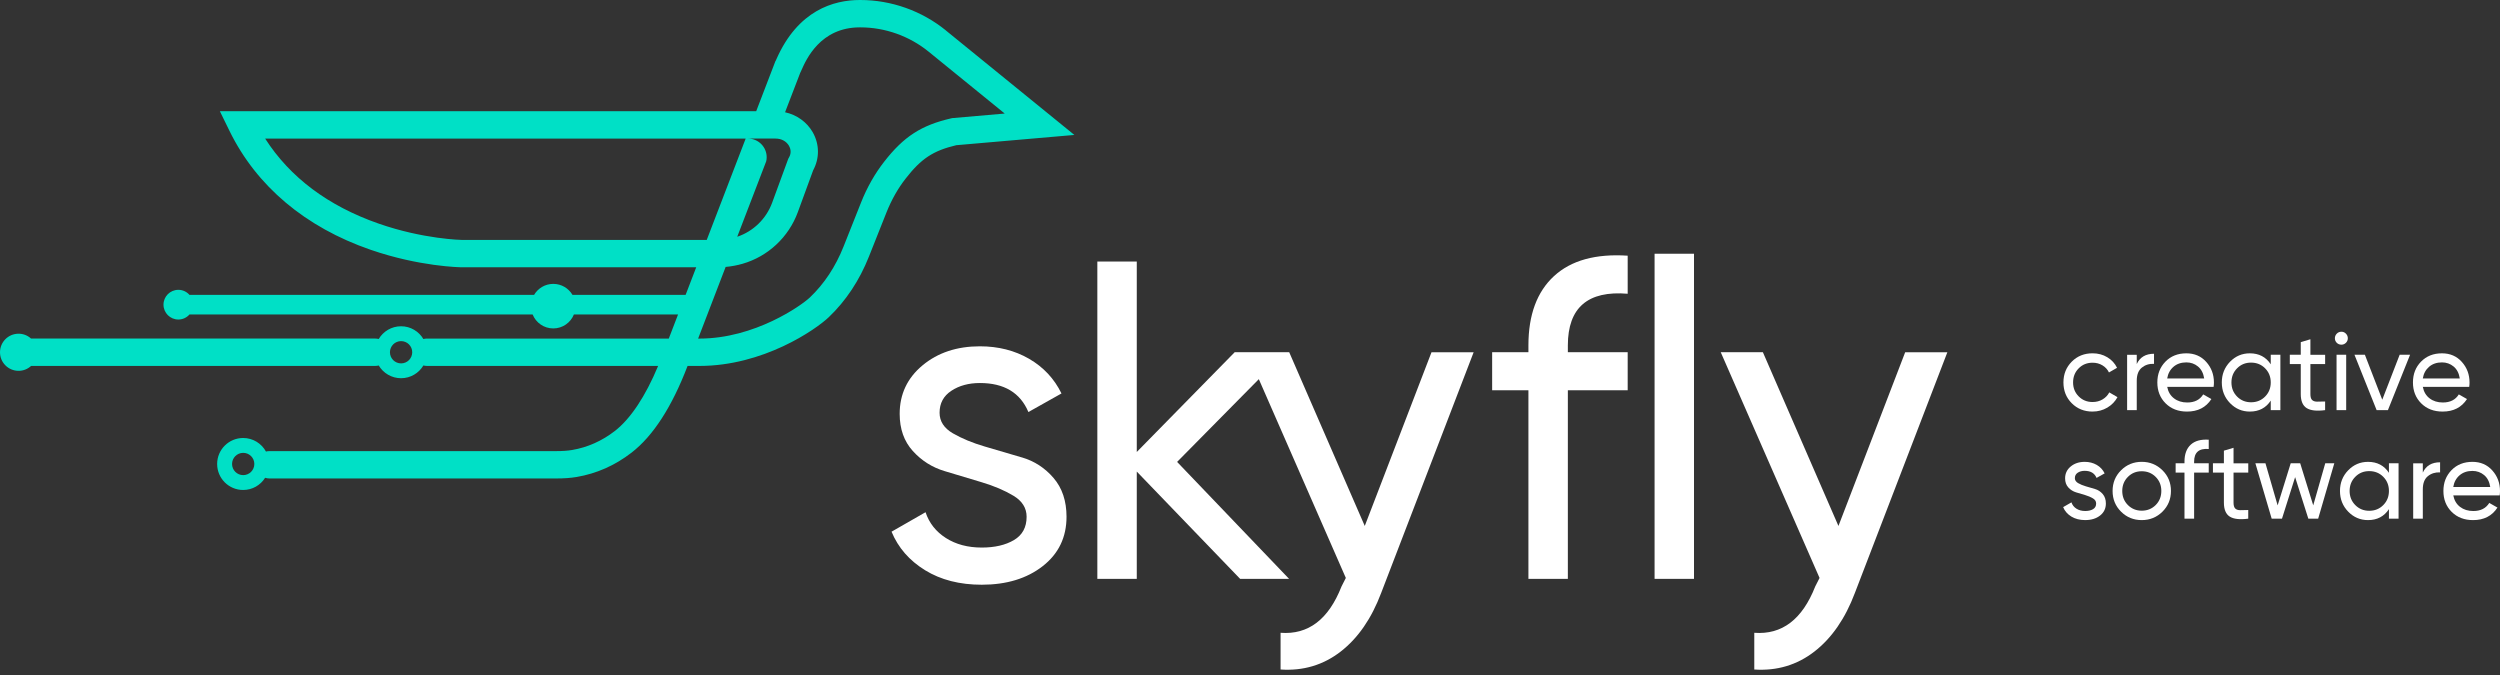 <svg width="300" height="81" viewBox="0 0 300 81" fill="none" xmlns="http://www.w3.org/2000/svg">
<rect x="0" y="0" width="300" height="81" fill="#333333" stroke="none"/>
<path d="M122.628 54.892C121.132 54.454 119.647 54.018 118.17 53.582C116.693 53.148 115.42 52.62 114.35 52.001C113.281 51.38 112.749 50.557 112.749 49.528C112.749 48.393 113.22 47.516 114.163 46.894C115.105 46.273 116.247 45.963 117.589 45.963C120.489 45.963 122.431 47.124 123.408 49.445L127.378 47.215C126.508 45.438 125.212 44.052 123.488 43.053C121.765 42.057 119.797 41.557 117.586 41.557C114.831 41.557 112.535 42.319 110.706 43.841C108.875 45.363 107.961 47.305 107.961 49.661C107.961 51.474 108.486 52.96 109.539 54.121C110.589 55.282 111.862 56.086 113.358 56.534C114.852 56.982 116.339 57.43 117.816 57.873C119.293 58.316 120.559 58.855 121.612 59.488C122.665 60.121 123.193 60.963 123.193 62.014C123.193 63.28 122.684 64.213 121.671 64.811C120.656 65.409 119.368 65.707 117.809 65.707C116.142 65.707 114.709 65.327 113.513 64.565C112.317 63.803 111.501 62.771 111.065 61.465L106.985 63.803C107.782 65.726 109.124 67.266 111.011 68.427C112.897 69.588 115.164 70.167 117.811 70.167C120.785 70.167 123.223 69.423 125.127 67.937C127.031 66.45 127.983 64.474 127.983 62.009C127.983 60.117 127.465 58.567 126.429 57.359C125.392 56.152 124.128 55.329 122.632 54.89L122.628 54.892Z" fill="white"/>
<path d="M163.772 63.116L154.705 42.266H148.163L136.413 54.238V31.388H131.681V69.463H136.413V56.588L148.815 69.463H154.689L141.253 55.429L151.059 45.499L161.5 69.353L160.982 70.375C159.427 74.336 156.991 76.188 153.669 75.935V80.341C156.389 80.522 158.79 79.806 160.874 78.193C162.959 76.58 164.581 74.23 165.742 71.149L176.838 42.268H171.78L163.77 63.118L163.772 63.116Z" fill="white"/>
<path d="M228.623 42.266L220.613 63.116L211.546 42.266H206.488L218.346 69.353L217.828 70.375C216.273 74.336 213.837 76.188 210.514 75.935V80.341C213.234 80.522 215.635 79.806 217.72 78.193C219.804 76.58 221.427 74.23 222.588 71.149L233.684 42.268H228.626L228.623 42.266Z" fill="white"/>
<path d="M186.484 33.128C184.435 35.013 183.41 37.787 183.41 41.45V42.266H179.058V46.833H183.41V69.461H188.142V46.833H195.322V42.266H188.142V41.45C188.142 36.917 190.536 34.851 195.322 35.25V30.682C191.479 30.429 188.531 31.245 186.484 33.13V33.128Z" fill="white"/>
<path d="M203.28 30.448H198.549V69.463H203.28V30.448Z" fill="white"/>
<path d="M251.108 49.389C250.107 49.389 249.274 49.054 248.608 48.386C247.942 47.717 247.612 46.885 247.612 45.893C247.612 44.901 247.945 44.071 248.608 43.401C249.272 42.732 250.107 42.397 251.108 42.397C251.765 42.397 252.353 42.554 252.876 42.868C253.399 43.182 253.788 43.607 254.046 44.137L253.075 44.695C252.906 44.341 252.649 44.057 252.297 43.844C251.947 43.63 251.551 43.525 251.108 43.525C250.444 43.525 249.886 43.75 249.441 44.202C248.993 44.655 248.77 45.218 248.77 45.891C248.77 46.564 248.993 47.112 249.441 47.565C249.889 48.017 250.444 48.242 251.108 48.242C251.551 48.242 251.95 48.139 252.304 47.931C252.658 47.722 252.928 47.441 253.115 47.087L254.098 47.659C253.814 48.182 253.406 48.601 252.876 48.916C252.344 49.23 251.755 49.387 251.108 49.387V49.389Z" fill="white"/>
<path d="M256.41 43.687C256.79 42.864 257.481 42.451 258.482 42.451V43.661C257.915 43.635 257.427 43.785 257.022 44.113C256.614 44.442 256.41 44.969 256.41 45.696V49.218H255.254V42.573H256.41V43.689V43.687Z" fill="white"/>
<path d="M260.065 46.425C260.18 47.019 260.452 47.48 260.884 47.806C261.313 48.135 261.843 48.299 262.471 48.299C263.348 48.299 263.986 47.975 264.384 47.328L265.367 47.886C264.72 48.887 263.747 49.389 262.443 49.389C261.388 49.389 260.532 49.059 259.871 48.4C259.209 47.741 258.881 46.904 258.881 45.895C258.881 44.887 259.205 44.062 259.852 43.396C260.499 42.732 261.336 42.399 262.363 42.399C263.339 42.399 264.134 42.742 264.748 43.429C265.365 44.116 265.672 44.941 265.672 45.907C265.672 46.076 265.658 46.249 265.632 46.425H260.063H260.065ZM262.363 43.487C261.742 43.487 261.228 43.663 260.82 44.013C260.412 44.362 260.159 44.831 260.063 45.415H264.502C264.403 44.786 264.157 44.308 263.758 43.98C263.36 43.651 262.895 43.487 262.363 43.487Z" fill="white"/>
<path d="M272.49 42.57H273.646V49.216H272.49V48.074C271.914 48.951 271.077 49.389 269.979 49.389C269.048 49.389 268.256 49.049 267.599 48.371C266.943 47.694 266.617 46.868 266.617 45.893C266.617 44.918 266.945 44.092 267.599 43.414C268.256 42.737 269.048 42.399 269.979 42.399C271.077 42.399 271.916 42.838 272.49 43.715V42.573V42.57ZM270.125 48.273C270.798 48.273 271.36 48.046 271.813 47.588C272.265 47.131 272.49 46.566 272.49 45.893C272.49 45.22 272.265 44.655 271.813 44.198C271.36 43.74 270.798 43.513 270.125 43.513C269.452 43.513 268.903 43.74 268.45 44.198C267.998 44.655 267.773 45.22 267.773 45.893C267.773 46.566 267.998 47.131 268.45 47.588C268.903 48.046 269.461 48.273 270.125 48.273Z" fill="white"/>
<path d="M279.016 43.687H277.248V47.288C277.248 47.617 277.311 47.849 277.44 47.985C277.569 48.123 277.766 48.193 278.031 48.198C278.296 48.203 278.625 48.198 279.014 48.179V49.216C278.003 49.349 277.265 49.267 276.796 48.969C276.327 48.672 276.092 48.111 276.092 47.288V43.687H274.777V42.57H276.092V41.056L277.248 40.711V42.573H279.016V43.689V43.687Z" fill="white"/>
<path d="M280.969 41.361C280.749 41.361 280.561 41.285 280.411 41.135C280.261 40.985 280.186 40.802 280.186 40.591C280.186 40.38 280.261 40.195 280.411 40.04C280.561 39.886 280.749 39.808 280.969 39.808C281.19 39.808 281.363 39.886 281.513 40.04C281.664 40.195 281.739 40.38 281.739 40.591C281.739 40.802 281.664 40.985 281.513 41.135C281.363 41.285 281.18 41.361 280.969 41.361ZM280.386 49.216V42.57H281.542V49.216H280.386Z" fill="white"/>
<path d="M287.959 42.57H289.209L286.55 49.216H285.195L282.536 42.57H283.786L285.872 47.966L287.959 42.57Z" fill="white"/>
<path d="M290.738 46.425C290.853 47.019 291.125 47.48 291.556 47.806C291.985 48.135 292.515 48.299 293.144 48.299C294.021 48.299 294.659 47.975 295.057 47.328L296.04 47.886C295.392 48.887 294.419 49.389 293.116 49.389C292.06 49.389 291.205 49.059 290.543 48.4C289.882 47.741 289.554 46.904 289.554 45.895C289.554 44.887 289.877 44.062 290.525 43.396C291.172 42.732 292.009 42.399 293.036 42.399C294.011 42.399 294.806 42.742 295.421 43.429C296.037 44.116 296.344 44.941 296.344 45.907C296.344 46.076 296.33 46.249 296.305 46.425H290.736H290.738ZM293.036 43.487C292.415 43.487 291.901 43.663 291.493 44.013C291.085 44.362 290.832 44.831 290.736 45.415H295.174C295.076 44.786 294.83 44.308 294.431 43.98C294.032 43.651 293.568 43.487 293.036 43.487Z" fill="white"/>
<path d="M248.981 57.369C248.981 57.62 249.113 57.821 249.373 57.974C249.633 58.126 249.945 58.255 250.306 58.361C250.667 58.466 251.031 58.574 251.396 58.679C251.762 58.787 252.072 58.989 252.325 59.282C252.578 59.578 252.705 59.955 252.705 60.417C252.705 61.02 252.473 61.503 252.006 61.866C251.542 62.23 250.944 62.41 250.219 62.41C249.572 62.41 249.019 62.267 248.559 61.986C248.1 61.704 247.771 61.327 247.577 60.855L248.573 60.283C248.679 60.602 248.878 60.855 249.171 61.041C249.464 61.226 249.814 61.32 250.222 61.32C250.601 61.32 250.918 61.247 251.164 61.102C251.413 60.956 251.537 60.729 251.537 60.419C251.537 60.164 251.408 59.957 251.15 59.803C250.892 59.648 250.583 59.517 250.222 59.409C249.861 59.301 249.497 59.191 249.131 59.083C248.765 58.972 248.456 58.776 248.198 58.492C247.94 58.208 247.813 57.845 247.813 57.401C247.813 56.825 248.036 56.351 248.484 55.98C248.932 55.608 249.492 55.422 250.165 55.422C250.705 55.422 251.185 55.544 251.607 55.788C252.027 56.032 252.346 56.37 252.557 56.806L251.586 57.35C251.347 56.782 250.874 56.499 250.165 56.499C249.837 56.499 249.558 56.574 249.328 56.726C249.098 56.879 248.984 57.092 248.984 57.369H248.981Z" fill="white"/>
<path d="M259.493 61.402C258.811 62.075 257.983 62.412 257.008 62.412C256.032 62.412 255.207 62.075 254.529 61.402C253.851 60.729 253.511 59.901 253.511 58.916C253.511 57.931 253.851 57.104 254.529 56.431C255.207 55.758 256.032 55.42 257.008 55.42C257.983 55.42 258.811 55.758 259.493 56.431C260.175 57.104 260.515 57.931 260.515 58.916C260.515 59.901 260.173 60.729 259.493 61.402ZM257.008 61.282C257.671 61.282 258.229 61.057 258.682 60.605C259.134 60.152 259.359 59.589 259.359 58.916C259.359 58.243 259.134 57.681 258.682 57.228C258.229 56.775 257.671 56.55 257.008 56.55C256.344 56.55 255.798 56.775 255.347 57.228C254.897 57.681 254.67 58.243 254.67 58.916C254.67 59.589 254.895 60.152 255.347 60.605C255.8 61.057 256.353 61.282 257.008 61.282Z" fill="white"/>
<path d="M265.048 53.88C263.878 53.781 263.294 54.288 263.294 55.394V55.594H265.048V56.71H263.294V62.239H262.138V56.71H261.076V55.594H262.138V55.394C262.138 54.499 262.389 53.821 262.888 53.361C263.388 52.902 264.11 52.702 265.048 52.763V53.88Z" fill="white"/>
<path d="M269.792 56.71H268.024V60.311C268.024 60.64 268.087 60.872 268.216 61.008C268.345 61.146 268.542 61.217 268.807 61.221C269.072 61.226 269.4 61.221 269.789 61.202V62.239C268.779 62.373 268.04 62.291 267.571 61.993C267.102 61.695 266.868 61.134 266.868 60.311V56.71H265.552V55.594H266.868V54.079L268.024 53.734V55.596H269.792V56.712V56.71Z" fill="white"/>
<path d="M279.03 55.594H280.116L278.181 62.239H277L275.415 57.256L273.839 62.239H272.601L270.645 55.594H271.855L273.316 60.644L274.885 55.594H276.024L277.588 60.644L279.03 55.594Z" fill="white"/>
<path d="M286.672 55.594H287.828V62.239H286.672V61.097C286.095 61.974 285.258 62.412 284.161 62.412C283.23 62.412 282.437 62.072 281.781 61.395C281.124 60.717 280.798 59.892 280.798 58.916C280.798 57.941 281.126 57.115 281.781 56.438C282.437 55.76 283.23 55.422 284.161 55.422C285.258 55.422 286.098 55.861 286.672 56.738V55.596V55.594ZM284.306 61.294C284.979 61.294 285.542 61.066 285.994 60.609C286.447 60.152 286.672 59.587 286.672 58.914C286.672 58.241 286.447 57.676 285.994 57.219C285.542 56.761 284.979 56.534 284.306 56.534C283.633 56.534 283.084 56.761 282.632 57.219C282.179 57.676 281.954 58.241 281.954 58.914C281.954 59.587 282.179 60.152 282.632 60.609C283.084 61.066 283.642 61.294 284.306 61.294Z" fill="white"/>
<path d="M290.738 56.71C291.118 55.887 291.81 55.474 292.811 55.474V56.684C292.243 56.658 291.756 56.808 291.35 57.136C290.942 57.465 290.738 57.992 290.738 58.719V62.241H289.582V55.596H290.738V56.712V56.71Z" fill="white"/>
<path d="M294.394 59.449C294.509 60.042 294.781 60.504 295.212 60.83C295.641 61.158 296.171 61.322 296.799 61.322C297.676 61.322 298.314 60.998 298.713 60.351L299.695 60.909C299.048 61.911 298.075 62.412 296.771 62.412C295.716 62.412 294.86 62.082 294.199 61.423C293.538 60.764 293.209 59.927 293.209 58.919C293.209 57.91 293.533 57.085 294.18 56.419C294.827 55.755 295.665 55.422 296.692 55.422C297.667 55.422 298.462 55.765 299.076 56.452C299.693 57.139 300 57.964 300 58.93C300 59.099 299.986 59.273 299.96 59.449H294.391H294.394ZM296.692 56.51C296.07 56.51 295.557 56.686 295.149 57.036C294.741 57.385 294.487 57.854 294.391 58.438H298.83C298.732 57.809 298.485 57.331 298.087 57.003C297.688 56.675 297.224 56.51 296.692 56.51Z" fill="white"/>
<path d="M113.509 3.653C110.617 1.304 106.974 0.005 103.243 0H103.184C100.042 0 95.756 1.231 93.172 7.098C93.141 7.166 93.118 7.224 93.097 7.267L93.045 7.351L90.743 13.347H26.384L27.54 15.71C30.781 22.334 36.638 27.268 44.477 29.974C50.332 31.995 55.2 32.073 55.425 32.075H83.546L82.273 35.388H68.699C68.235 34.598 67.379 34.066 66.394 34.066C65.409 34.066 64.553 34.598 64.089 35.388H22.74C22.414 35.015 21.936 34.779 21.401 34.779C20.416 34.779 19.619 35.576 19.619 36.561C19.619 37.545 20.416 38.343 21.401 38.343C21.936 38.343 22.414 38.106 22.74 37.733H63.913C64.307 38.715 65.268 39.412 66.391 39.412C67.515 39.412 68.476 38.718 68.87 37.733H81.368L80.254 40.629H51.221C51.077 40.629 50.939 40.65 50.806 40.683C50.261 39.766 49.267 39.152 48.125 39.152C46.983 39.152 45.989 39.766 45.445 40.681C45.314 40.648 45.18 40.627 45.039 40.627H3.726C3.33 40.265 2.807 40.045 2.228 40.045C0.997 40.045 0 41.042 0 42.273C0 43.504 0.997 44.5 2.228 44.5C2.809 44.5 3.337 44.275 3.735 43.909H45.042C45.182 43.909 45.319 43.891 45.447 43.858C45.992 44.772 46.986 45.386 48.128 45.386C49.27 45.386 50.266 44.77 50.808 43.855C50.939 43.891 51.077 43.909 51.221 43.909H78.976C77.447 47.574 75.663 50.259 73.78 51.718C72.23 52.918 70.504 53.685 68.652 53.999C68.117 54.091 67.515 54.133 66.757 54.133H32.326C32.185 54.133 32.047 54.151 31.916 54.187C31.386 53.218 30.358 52.559 29.177 52.559C27.456 52.559 26.058 53.955 26.058 55.678C26.058 57.401 27.453 58.797 29.177 58.797C30.291 58.797 31.264 58.213 31.815 57.334C31.974 57.385 32.145 57.416 32.324 57.416H66.755C67.702 57.416 68.478 57.359 69.198 57.237C71.588 56.832 73.804 55.849 75.787 54.316C78.381 52.309 80.641 48.805 82.508 43.912H83.933C91.582 43.912 97.855 39.581 99.449 38.066C101.51 36.103 103.133 33.655 104.272 30.79L106.376 25.495C106.974 23.992 107.745 22.625 108.674 21.434C110.542 19.033 111.977 18.083 114.756 17.424L128.923 16.193L113.502 3.653H113.509ZM48.13 43.607C47.391 43.607 46.793 43.009 46.793 42.27C46.793 41.532 47.391 40.934 48.13 40.934C48.869 40.934 49.467 41.532 49.467 42.27C49.467 43.009 48.869 43.607 48.13 43.607ZM29.184 57.015C28.445 57.015 27.847 56.417 27.847 55.678C27.847 54.939 28.445 54.342 29.184 54.342C29.922 54.342 30.52 54.939 30.52 55.678C30.52 56.417 29.922 57.015 29.184 57.015ZM93.083 16.63C93.772 16.63 94.368 16.956 94.68 17.5C94.832 17.764 95.031 18.301 94.67 18.916L94.595 19.042L92.656 24.33C91.95 26.257 90.396 27.763 88.468 28.41L91.945 19.357C91.981 19.2 92.002 19.038 92.002 18.869C92.002 17.631 90.998 16.627 89.76 16.627H93.078L93.083 16.63ZM55.444 28.792C55.399 28.792 50.819 28.708 45.452 26.837C39.384 24.722 34.809 21.293 31.817 16.63H89.481L84.808 28.792H55.446H55.444ZM114.247 14.177L114.135 14.203C110.547 15.03 108.441 16.395 106.09 19.42C104.971 20.857 104.042 22.494 103.332 24.285L101.229 29.58C100.267 32 98.91 34.056 97.193 35.688C96.162 36.669 90.564 40.631 83.94 40.631H83.774L87.078 32.03C87.767 31.969 88.449 31.843 89.113 31.651C92.164 30.769 94.64 28.457 95.737 25.462L97.578 20.438C98.361 18.995 98.345 17.3 97.526 15.867C96.82 14.634 95.603 13.776 94.208 13.471L96.016 8.767C96.065 8.669 96.115 8.559 96.176 8.42C96.736 7.149 98.438 3.283 103.184 3.283H103.241C106.216 3.287 109.128 4.324 111.438 6.202L120.569 13.626L114.247 14.175V14.177Z" fill="#00E0C6"/>
</svg>
